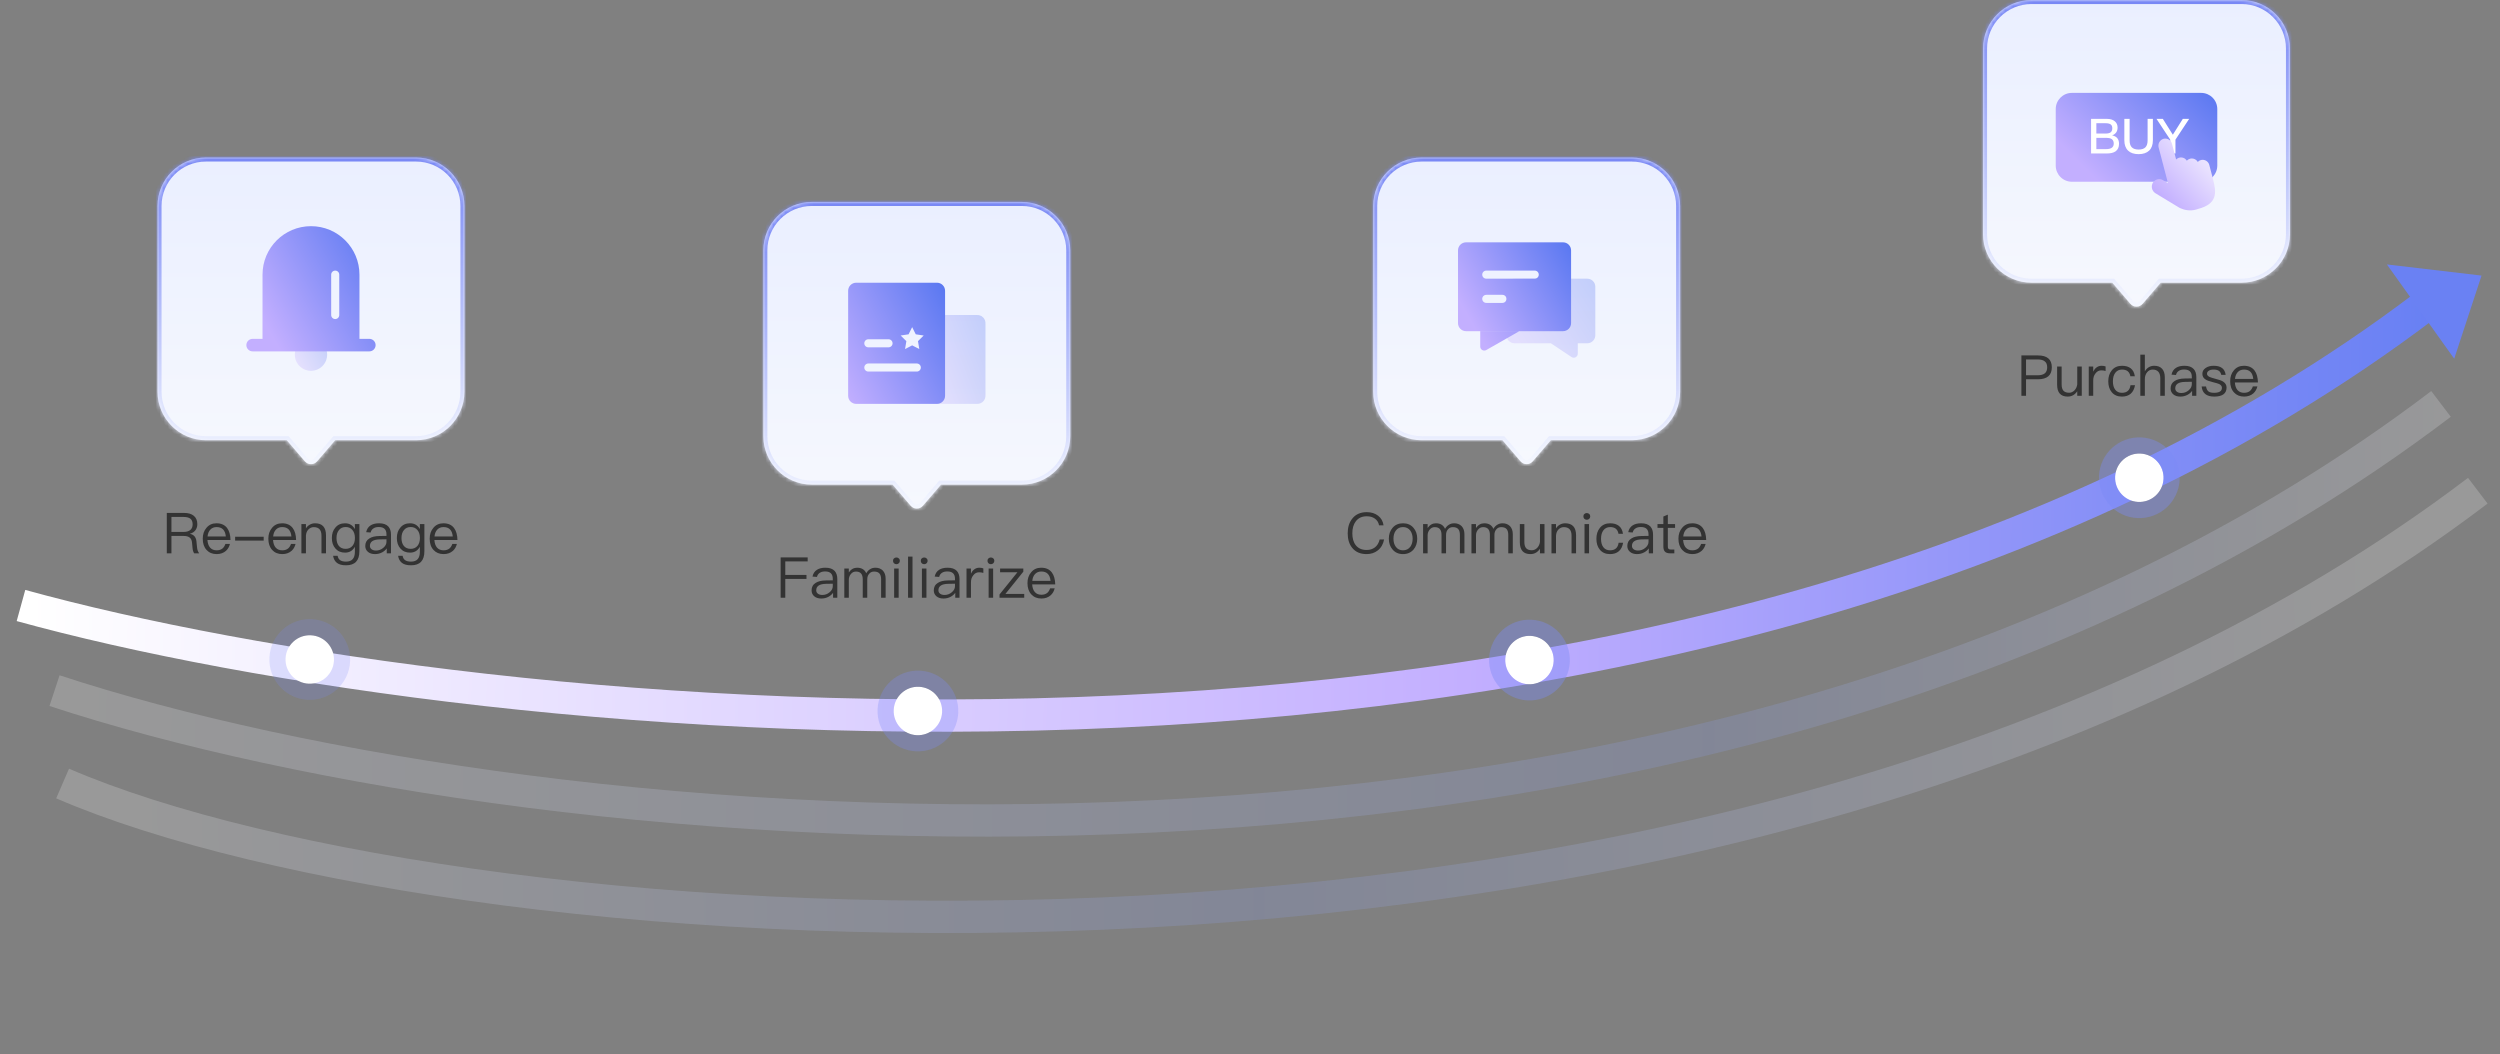 <svg width="619" height="261" viewBox="0 0 619 261" fill="none" xmlns="http://www.w3.org/2000/svg">
<rect x="0" y="0" width="619" height="261" fill="#808080" stroke="none"/>
<path d="M41.299 127.004H45.611C46.605 127.004 47.389 127.228 47.963 127.69C48.551 128.166 48.859 128.866 48.859 129.79C48.859 130.35 48.705 130.84 48.397 131.274C48.061 131.722 47.613 132.002 47.039 132.142V132.17C47.991 132.38 48.523 132.982 48.635 133.99L48.789 135.53C48.845 136.146 49.027 136.636 49.321 137H48.075C47.851 136.664 47.711 136.23 47.669 135.67L47.543 134.34C47.487 133.752 47.277 133.318 46.913 133.066C46.577 132.814 46.101 132.702 45.471 132.702H42.447V137H41.299V127.004ZM42.447 127.998V131.708H45.471C46.199 131.708 46.773 131.526 47.165 131.19C47.515 130.868 47.697 130.42 47.697 129.832C47.697 129.216 47.515 128.754 47.179 128.46C46.815 128.152 46.241 127.998 45.471 127.998H42.447ZM53.602 129.566C54.764 129.566 55.646 129.958 56.234 130.742C56.766 131.442 57.046 132.436 57.074 133.696H51.362C51.418 134.508 51.628 135.138 52.02 135.586C52.412 136.034 52.958 136.258 53.644 136.258C54.232 136.258 54.722 136.104 55.086 135.81C55.394 135.558 55.632 135.18 55.814 134.676H56.934C56.766 135.376 56.444 135.936 55.954 136.384C55.352 136.916 54.582 137.196 53.644 137.196C52.608 137.196 51.768 136.846 51.152 136.174C50.508 135.474 50.2 134.55 50.2 133.374C50.2 132.31 50.494 131.414 51.11 130.7C51.726 129.944 52.552 129.566 53.602 129.566ZM53.63 130.504C52.986 130.504 52.468 130.714 52.076 131.134C51.684 131.554 51.46 132.114 51.39 132.828H55.912C55.772 131.274 55.002 130.504 53.63 130.504ZM58.218 132.898H65.288V133.85H58.218V132.898ZM69.844 129.566C71.006 129.566 71.888 129.958 72.476 130.742C73.008 131.442 73.288 132.436 73.316 133.696H67.604C67.66 134.508 67.87 135.138 68.262 135.586C68.654 136.034 69.2 136.258 69.886 136.258C70.474 136.258 70.964 136.104 71.328 135.81C71.636 135.558 71.874 135.18 72.056 134.676H73.176C73.008 135.376 72.686 135.936 72.196 136.384C71.594 136.916 70.824 137.196 69.886 137.196C68.85 137.196 68.01 136.846 67.394 136.174C66.75 135.474 66.442 134.55 66.442 133.374C66.442 132.31 66.736 131.414 67.352 130.7C67.968 129.944 68.794 129.566 69.844 129.566ZM69.872 130.504C69.228 130.504 68.71 130.714 68.318 131.134C67.926 131.554 67.702 132.114 67.632 132.828H72.154C72.014 131.274 71.244 130.504 69.872 130.504ZM78.016 129.566C79.808 129.566 80.718 130.56 80.718 132.548V137H79.598V132.632C79.598 131.218 78.954 130.518 77.694 130.518C77.19 130.518 76.756 130.7 76.392 131.064C76 131.456 75.79 131.974 75.748 132.632V137H74.628V129.762H75.748V130.826C76 130.42 76.322 130.112 76.714 129.902C77.106 129.678 77.54 129.566 78.016 129.566ZM85.43 129.566C86.522 129.566 87.334 130.042 87.866 131.008V129.762H88.986V136.496C88.986 138.806 87.88 139.968 85.682 139.968C84.702 139.968 83.946 139.772 83.442 139.38C82.924 138.988 82.602 138.4 82.476 137.616H83.596C83.68 138.106 83.89 138.47 84.212 138.694C84.534 138.932 85.024 139.058 85.682 139.058C87.138 139.058 87.866 138.246 87.866 136.65V135.376C87.334 136.342 86.522 136.832 85.43 136.832C84.422 136.832 83.624 136.482 83.036 135.796C82.448 135.124 82.168 134.27 82.168 133.22C82.168 132.156 82.448 131.302 83.036 130.63C83.624 129.916 84.422 129.566 85.43 129.566ZM85.598 130.49C84.87 130.49 84.31 130.742 83.904 131.274C83.512 131.75 83.316 132.408 83.316 133.22C83.316 133.976 83.484 134.606 83.834 135.082C84.226 135.614 84.8 135.894 85.584 135.894C86.312 135.894 86.872 135.642 87.292 135.138C87.684 134.648 87.88 134.004 87.88 133.22C87.88 132.408 87.684 131.75 87.292 131.274C86.872 130.742 86.312 130.49 85.598 130.49ZM93.87 129.566C94.906 129.566 95.662 129.832 96.166 130.378C96.586 130.854 96.81 131.512 96.81 132.352V137H95.76V135.782C95.48 136.174 95.102 136.496 94.654 136.748C94.122 137.042 93.52 137.196 92.848 137.196C92.12 137.196 91.546 137.014 91.112 136.65C90.664 136.272 90.44 135.782 90.44 135.194C90.44 134.368 90.762 133.752 91.434 133.332C92.022 132.94 92.862 132.73 93.954 132.716L95.69 132.688V132.31C95.69 131.092 95.06 130.49 93.8 130.49C93.268 130.49 92.834 130.588 92.498 130.812C92.12 131.036 91.882 131.386 91.77 131.848L90.664 131.764C90.818 131.008 91.196 130.434 91.784 130.07C92.316 129.734 93.002 129.566 93.87 129.566ZM95.69 133.528L94.024 133.556C92.4 133.584 91.588 134.116 91.588 135.166C91.588 135.502 91.714 135.768 91.994 135.992C92.274 136.202 92.638 136.314 93.086 136.314C93.772 136.314 94.374 136.09 94.906 135.642C95.424 135.208 95.69 134.704 95.69 134.144V133.528ZM101.522 129.566C102.614 129.566 103.426 130.042 103.958 131.008V129.762H105.078V136.496C105.078 138.806 103.972 139.968 101.774 139.968C100.794 139.968 100.038 139.772 99.534 139.38C99.016 138.988 98.694 138.4 98.568 137.616H99.688C99.772 138.106 99.982 138.47 100.304 138.694C100.626 138.932 101.116 139.058 101.774 139.058C103.23 139.058 103.958 138.246 103.958 136.65V135.376C103.426 136.342 102.614 136.832 101.522 136.832C100.514 136.832 99.716 136.482 99.128 135.796C98.54 135.124 98.26 134.27 98.26 133.22C98.26 132.156 98.54 131.302 99.128 130.63C99.716 129.916 100.514 129.566 101.522 129.566ZM101.69 130.49C100.962 130.49 100.402 130.742 99.996 131.274C99.604 131.75 99.408 132.408 99.408 133.22C99.408 133.976 99.576 134.606 99.926 135.082C100.318 135.614 100.892 135.894 101.676 135.894C102.404 135.894 102.964 135.642 103.384 135.138C103.776 134.648 103.972 134.004 103.972 133.22C103.972 132.408 103.776 131.75 103.384 131.274C102.964 130.742 102.404 130.49 101.69 130.49ZM109.793 129.566C110.955 129.566 111.837 129.958 112.425 130.742C112.957 131.442 113.237 132.436 113.265 133.696H107.553C107.609 134.508 107.819 135.138 108.211 135.586C108.603 136.034 109.149 136.258 109.835 136.258C110.423 136.258 110.913 136.104 111.277 135.81C111.585 135.558 111.823 135.18 112.005 134.676H113.125C112.957 135.376 112.635 135.936 112.145 136.384C111.543 136.916 110.773 137.196 109.835 137.196C108.799 137.196 107.959 136.846 107.343 136.174C106.699 135.474 106.391 134.55 106.391 133.374C106.391 132.31 106.685 131.414 107.301 130.7C107.917 129.944 108.743 129.566 109.793 129.566ZM109.821 130.504C109.177 130.504 108.659 130.714 108.267 131.134C107.875 131.554 107.651 132.114 107.581 132.828H112.103C111.963 131.274 111.193 130.504 109.821 130.504Z" fill="#333333"/>
<mask id="path-2-inside-1_558_29" fill="white">
<path fill-rule="evenodd" clip-rule="evenodd" d="M51 39C44.373 39 39 44.373 39 51V97C39 103.627 44.373 109 51 109H71L75.481 114.228C76.28 115.16 77.72 115.16 78.519 114.228L83 109H103C109.627 109 115 103.627 115 97V51C115 44.373 109.627 39 103 39H51Z"/>
</mask>
<path fill-rule="evenodd" clip-rule="evenodd" d="M51 39C44.373 39 39 44.373 39 51V97C39 103.627 44.373 109 51 109H71L75.481 114.228C76.28 115.16 77.72 115.16 78.519 114.228L83 109H103C109.627 109 115 103.627 115 97V51C115 44.373 109.627 39 103 39H51Z" fill="url(#paint0_linear_558_29)"/>
<path d="M71 109L71.759 108.349L71.46 108H71V109ZM75.481 114.228L74.722 114.879H74.722L75.481 114.228ZM78.519 114.228L79.278 114.879H79.278L78.519 114.228ZM83 109V108H82.54L82.241 108.349L83 109ZM40 51C40 44.925 44.925 40 51 40V38C43.82 38 38 43.82 38 51H40ZM40 97V51H38V97H40ZM51 108C44.925 108 40 103.075 40 97H38C38 104.18 43.82 110 51 110V108ZM71 108H51V110H71V108ZM70.241 109.651L74.722 114.879L76.241 113.578L71.759 108.349L70.241 109.651ZM74.722 114.879C75.919 116.276 78.081 116.276 79.278 114.879L77.759 113.578C77.36 114.043 76.64 114.043 76.241 113.578L74.722 114.879ZM79.278 114.879L83.759 109.651L82.241 108.349L77.759 113.578L79.278 114.879ZM103 108H83V110H103V108ZM114 97C114 103.075 109.075 108 103 108V110C110.18 110 116 104.18 116 97H114ZM114 51V97H116V51H114ZM103 40C109.075 40 114 44.925 114 51H116C116 43.82 110.18 38 103 38V40ZM51 40H103V38H51V40Z" fill="url(#paint1_linear_558_29)" mask="url(#path-2-inside-1_558_29)"/>
<circle opacity="0.3" cx="77" cy="87.815" r="4" fill="url(#paint2_linear_558_29)"/>
<path fill-rule="evenodd" clip-rule="evenodd" d="M65 68C65 61.373 70.373 56 77 56C83.628 56 89 61.373 89 68V83.9H65V68ZM61 85.45C61 84.594 61.694 83.9 62.55 83.9H91.45C92.306 83.9 93 84.594 93 85.45C93 86.306 92.306 87 91.45 87H62.55C61.694 87 61 86.306 61 85.45ZM83 67C82.448 67 82 67.448 82 68V78C82 78.552 82.448 79 83 79C83.552 79 84 78.552 84 78V68C84 67.448 83.552 67 83 67Z" fill="url(#paint3_linear_558_29)"/>
<path d="M500.498 88.004H504.586C506.882 88.004 508.03 88.984 508.03 90.944C508.03 92.918 506.868 93.912 504.572 93.912H501.646V98H500.498V88.004ZM501.646 88.998V92.918H504.516C505.328 92.918 505.916 92.75 506.308 92.428C506.686 92.106 506.882 91.616 506.882 90.944C506.882 90.272 506.686 89.782 506.294 89.488C505.902 89.152 505.314 88.998 504.516 88.998H501.646ZM509.341 90.762H510.461V95.186C510.461 95.872 510.601 96.39 510.895 96.726C511.189 97.062 511.665 97.244 512.323 97.244C512.799 97.244 513.233 97.048 513.611 96.684C514.003 96.292 514.241 95.788 514.325 95.172V90.762H515.445V98H514.325V96.88C513.737 97.748 512.953 98.196 511.973 98.196C510.209 98.196 509.341 97.202 509.341 95.242V90.762ZM520.353 90.566C520.745 90.566 521.081 90.622 521.347 90.734V91.854C520.983 91.742 520.619 91.7 520.269 91.7C519.709 91.7 519.233 91.938 518.855 92.442C518.463 92.918 518.281 93.492 518.281 94.164V98H517.175V90.762H518.281V92.022C518.477 91.602 518.729 91.266 519.037 91.028C519.415 90.72 519.849 90.566 520.353 90.566ZM525.41 90.566C526.306 90.566 527.02 90.776 527.566 91.196C528.126 91.63 528.462 92.288 528.588 93.17H527.482C527.384 92.61 527.16 92.19 526.81 91.91C526.446 91.63 525.984 91.504 525.41 91.504C524.71 91.504 524.15 91.77 523.744 92.302C523.352 92.82 523.156 93.52 523.156 94.402C523.156 95.284 523.338 95.984 523.73 96.488C524.108 96.992 524.668 97.258 525.396 97.258C526.628 97.258 527.342 96.628 527.51 95.382H528.63C528.462 96.306 528.112 97.02 527.552 97.496C527.006 97.958 526.292 98.196 525.396 98.196C524.304 98.196 523.464 97.832 522.862 97.104C522.288 96.418 522.008 95.522 522.008 94.416C522.008 93.31 522.288 92.414 522.862 91.714C523.478 90.944 524.332 90.566 525.41 90.566ZM529.944 87.808H531.064V91.952C531.316 91.49 531.652 91.14 532.072 90.902C532.464 90.678 532.898 90.566 533.388 90.566C534.228 90.566 534.886 90.804 535.334 91.308C535.782 91.798 536.006 92.512 536.006 93.436V98H534.886V93.604C534.886 92.932 534.718 92.414 534.41 92.05C534.074 91.686 533.612 91.504 533.01 91.504C532.45 91.504 531.988 91.728 531.624 92.176C531.246 92.624 531.064 93.198 531.064 93.87V98H529.944V87.808ZM540.873 90.566C541.909 90.566 542.665 90.832 543.169 91.378C543.589 91.854 543.813 92.512 543.813 93.352V98H542.763V96.782C542.483 97.174 542.105 97.496 541.657 97.748C541.125 98.042 540.523 98.196 539.851 98.196C539.123 98.196 538.549 98.014 538.115 97.65C537.667 97.272 537.443 96.782 537.443 96.194C537.443 95.368 537.765 94.752 538.437 94.332C539.025 93.94 539.865 93.73 540.957 93.716L542.693 93.688V93.31C542.693 92.092 542.063 91.49 540.803 91.49C540.271 91.49 539.837 91.588 539.501 91.812C539.123 92.036 538.885 92.386 538.773 92.848L537.667 92.764C537.821 92.008 538.199 91.434 538.787 91.07C539.319 90.734 540.005 90.566 540.873 90.566ZM542.693 94.528L541.027 94.556C539.403 94.584 538.591 95.116 538.591 96.166C538.591 96.502 538.717 96.768 538.997 96.992C539.277 97.202 539.641 97.314 540.089 97.314C540.775 97.314 541.377 97.09 541.909 96.642C542.427 96.208 542.693 95.704 542.693 95.144V94.528ZM548.106 90.566C549.898 90.566 550.878 91.308 551.074 92.82H549.982C549.884 92.372 549.702 92.036 549.422 91.84C549.114 91.616 548.666 91.504 548.092 91.504C547.588 91.504 547.196 91.588 546.916 91.784C546.608 91.966 546.454 92.218 546.454 92.54C546.454 92.848 546.65 93.114 547.07 93.324C547.336 93.45 547.84 93.604 548.568 93.8C549.436 94.01 550.052 94.234 550.43 94.472C551.004 94.836 551.298 95.326 551.298 95.956C551.298 97.44 550.276 98.196 548.232 98.196C546.328 98.196 545.292 97.356 545.124 95.69H546.216C546.3 96.264 546.51 96.67 546.818 96.922C547.126 97.146 547.588 97.258 548.204 97.258C549.492 97.258 550.15 96.838 550.15 96.026C550.15 95.62 549.912 95.312 549.464 95.088C549.226 94.976 548.708 94.822 547.924 94.626C547.07 94.416 546.468 94.206 546.132 93.982C545.572 93.646 545.306 93.184 545.306 92.568C545.306 91.952 545.572 91.476 546.118 91.112C546.622 90.748 547.294 90.566 548.106 90.566ZM555.594 90.566C556.756 90.566 557.638 90.958 558.226 91.742C558.758 92.442 559.038 93.436 559.066 94.696H553.354C553.41 95.508 553.62 96.138 554.012 96.586C554.404 97.034 554.95 97.258 555.636 97.258C556.224 97.258 556.714 97.104 557.078 96.81C557.386 96.558 557.624 96.18 557.806 95.676H558.926C558.758 96.376 558.436 96.936 557.946 97.384C557.344 97.916 556.574 98.196 555.636 98.196C554.6 98.196 553.76 97.846 553.144 97.174C552.5 96.474 552.192 95.55 552.192 94.374C552.192 93.31 552.486 92.414 553.102 91.7C553.718 90.944 554.544 90.566 555.594 90.566ZM555.622 91.504C554.978 91.504 554.46 91.714 554.068 92.134C553.676 92.554 553.452 93.114 553.382 93.828H557.904C557.764 92.274 556.994 91.504 555.622 91.504Z" fill="#333333"/>
<mask id="path-7-inside-2_558_29" fill="white">
<path fill-rule="evenodd" clip-rule="evenodd" d="M503 0C496.373 0 491 5.373 491 12V58C491 64.627 496.373 70 503 70H523L527.481 75.228C528.28 76.16 529.72 76.16 530.519 75.228L535 70H555C561.627 70 567 64.627 567 58V12C567 5.373 561.627 0 555 0H503Z"/>
</mask>
<path fill-rule="evenodd" clip-rule="evenodd" d="M503 0C496.373 0 491 5.373 491 12V58C491 64.627 496.373 70 503 70H523L527.481 75.228C528.28 76.16 529.72 76.16 530.519 75.228L535 70H555C561.627 70 567 64.627 567 58V12C567 5.373 561.627 0 555 0H503Z" fill="url(#paint4_linear_558_29)"/>
<path d="M523 70L523.759 69.349L523.46 69H523V70ZM527.481 75.228L526.722 75.879H526.722L527.481 75.228ZM530.519 75.228L531.278 75.879H531.278L530.519 75.228ZM535 70V69H534.54L534.241 69.349L535 70ZM492 12C492 5.925 496.925 1 503 1V-1C495.82 -1 490 4.82 490 12H492ZM492 58V12H490V58H492ZM503 69C496.925 69 492 64.075 492 58H490C490 65.18 495.82 71 503 71V69ZM523 69H503V71H523V69ZM522.241 70.651L526.722 75.879L528.241 74.578L523.759 69.349L522.241 70.651ZM526.722 75.879C527.92 77.276 530.08 77.276 531.278 75.879L529.759 74.578C529.36 75.043 528.64 75.043 528.241 74.578L526.722 75.879ZM531.278 75.879L535.759 70.651L534.241 69.349L529.759 74.578L531.278 75.879ZM555 69H535V71H555V69ZM566 58C566 64.075 561.075 69 555 69V71C562.18 71 568 65.18 568 58H566ZM566 12V58H568V12H566ZM555 1C561.075 1 566 5.925 566 12H568C568 4.82 562.18 -1 555 -1V1ZM503 1H555V-1H503V1Z" fill="url(#paint5_linear_558_29)" mask="url(#path-7-inside-2_558_29)"/>
<path d="M509 27C509 24.791 510.791 23 513 23H545C547.209 23 549 24.791 549 27V41C549 43.209 547.209 45 545 45H513C510.791 45 509 43.209 509 41V27Z" fill="url(#paint6_linear_558_29)"/>
<path d="M517.748 29.432H521.66C522.5 29.432 523.148 29.624 523.628 30.032C524.084 30.416 524.312 30.932 524.312 31.592C524.312 32.072 524.192 32.48 523.952 32.816C523.712 33.128 523.388 33.368 522.956 33.524C523.52 33.632 523.952 33.86 524.24 34.208C524.528 34.556 524.672 35.024 524.672 35.6C524.672 36.464 524.372 37.088 523.784 37.496C523.28 37.832 522.572 38 521.66 38H517.748V29.432ZM519.056 30.512V33.068H521.312C521.912 33.068 522.344 32.96 522.608 32.756C522.872 32.54 523.004 32.204 523.004 31.748C523.004 31.316 522.872 31.004 522.608 30.812C522.344 30.608 521.912 30.512 521.336 30.512H519.056ZM519.056 34.136V36.92H521.48C522.032 36.92 522.464 36.824 522.776 36.656C523.16 36.428 523.364 36.068 523.364 35.576C523.364 35.072 523.208 34.7 522.908 34.472C522.608 34.244 522.14 34.136 521.516 34.136H519.056ZM525.986 29.432H527.294V34.76C527.294 35.528 527.462 36.092 527.822 36.464C528.182 36.836 528.746 37.028 529.526 37.028C530.294 37.028 530.858 36.836 531.218 36.464C531.566 36.092 531.746 35.528 531.746 34.76V29.432H533.054V34.736C533.054 35.852 532.742 36.704 532.13 37.292C531.518 37.868 530.654 38.168 529.526 38.168C528.386 38.168 527.522 37.88 526.922 37.304C526.298 36.704 525.986 35.852 525.986 34.736V29.432ZM533.949 29.432H535.521L537.993 33.356L540.465 29.432H542.037L538.641 34.58V38H537.345V34.58L533.949 29.432Z" fill="white"/>
<path d="M544.957 39.619C544.649 39.694 544.373 39.863 544.166 40.102C543.984 39.78 543.702 39.527 543.364 39.38C543.025 39.233 542.647 39.2 542.288 39.287C541.968 39.371 541.678 39.543 541.449 39.783C541.315 39.563 541.133 39.377 540.916 39.24C540.699 39.102 540.454 39.016 540.198 38.988C539.943 38.96 539.685 38.992 539.443 39.08C539.202 39.168 538.984 39.31 538.806 39.496L537.802 35.667C537.752 35.443 537.658 35.232 537.526 35.045C537.394 34.857 537.226 34.698 537.032 34.577C536.838 34.455 536.621 34.373 536.395 34.335C536.169 34.298 535.938 34.306 535.715 34.358C535.263 34.485 534.879 34.785 534.647 35.194C534.416 35.602 534.356 36.086 534.48 36.539L536.791 45.344L535.473 44.567C535.071 44.345 534.598 44.286 534.153 44.403C533.708 44.52 533.326 44.803 533.084 45.194C532.817 45.615 532.724 46.124 532.825 46.612C532.926 47.1 533.213 47.53 533.625 47.81L539.652 51.457C539.772 51.528 539.901 51.583 540.036 51.619C541.382 52.209 542.907 52.245 544.28 51.72C549.072 50.462 548.815 47.681 547.954 44.403L547.043 40.93C546.996 40.705 546.905 40.491 546.773 40.302C546.642 40.113 546.474 39.953 546.279 39.83C546.084 39.708 545.867 39.627 545.639 39.591C545.412 39.555 545.18 39.565 544.957 39.621L544.957 39.619Z" fill="url(#paint7_linear_558_29)"/>
<path d="M193.288 138.004H199.98V138.998H194.436V142.358H199.686V143.352H194.436V148H193.288V138.004ZM204.378 140.566C205.414 140.566 206.17 140.832 206.674 141.378C207.094 141.854 207.318 142.512 207.318 143.352V148H206.268V146.782C205.988 147.174 205.61 147.496 205.162 147.748C204.63 148.042 204.028 148.196 203.356 148.196C202.628 148.196 202.054 148.014 201.62 147.65C201.172 147.272 200.948 146.782 200.948 146.194C200.948 145.368 201.27 144.752 201.942 144.332C202.53 143.94 203.37 143.73 204.462 143.716L206.198 143.688V143.31C206.198 142.092 205.568 141.49 204.308 141.49C203.776 141.49 203.342 141.588 203.006 141.812C202.628 142.036 202.39 142.386 202.278 142.848L201.172 142.764C201.326 142.008 201.704 141.434 202.292 141.07C202.824 140.734 203.51 140.566 204.378 140.566ZM206.198 144.528L204.532 144.556C202.908 144.584 202.096 145.116 202.096 146.166C202.096 146.502 202.222 146.768 202.502 146.992C202.782 147.202 203.146 147.314 203.594 147.314C204.28 147.314 204.882 147.09 205.414 146.642C205.932 146.208 206.198 145.704 206.198 145.144V144.528ZM212.213 140.566C213.319 140.566 214.075 141.014 214.481 141.938C214.761 141.462 215.097 141.112 215.489 140.902C215.839 140.678 216.259 140.566 216.763 140.566C217.519 140.566 218.121 140.804 218.597 141.28C219.045 141.77 219.283 142.428 219.283 143.254V148H218.163V143.436C218.163 142.792 218.023 142.316 217.757 142.008C217.477 141.672 217.029 141.518 216.413 141.518C215.937 141.518 215.531 141.686 215.223 142.05C214.887 142.414 214.733 142.876 214.733 143.464V148H213.613V143.436C213.613 142.148 213.053 141.518 211.947 141.518C211.429 141.518 211.009 141.714 210.673 142.134C210.337 142.526 210.169 143.016 210.169 143.59V148H209.049V140.762H210.169V141.728C210.715 140.944 211.401 140.566 212.213 140.566ZM221.949 138.032C222.187 138.032 222.383 138.102 222.551 138.27C222.719 138.41 222.803 138.606 222.803 138.858C222.803 139.096 222.719 139.292 222.551 139.46C222.383 139.614 222.187 139.698 221.949 139.698C221.711 139.698 221.515 139.614 221.347 139.46C221.179 139.292 221.109 139.096 221.109 138.858C221.109 138.606 221.179 138.41 221.347 138.27C221.515 138.102 221.711 138.032 221.949 138.032ZM221.389 140.762H222.509V148H221.389V140.762ZM224.831 137.808H225.937V148H224.831V137.808ZM228.826 138.032C229.064 138.032 229.26 138.102 229.428 138.27C229.596 138.41 229.68 138.606 229.68 138.858C229.68 139.096 229.596 139.292 229.428 139.46C229.26 139.614 229.064 139.698 228.826 139.698C228.588 139.698 228.392 139.614 228.224 139.46C228.056 139.292 227.986 139.096 227.986 138.858C227.986 138.606 228.056 138.41 228.224 138.27C228.392 138.102 228.588 138.032 228.826 138.032ZM228.266 140.762H229.386V148H228.266V140.762ZM234.634 140.566C235.67 140.566 236.426 140.832 236.93 141.378C237.35 141.854 237.574 142.512 237.574 143.352V148H236.524V146.782C236.244 147.174 235.866 147.496 235.418 147.748C234.886 148.042 234.284 148.196 233.612 148.196C232.884 148.196 232.31 148.014 231.876 147.65C231.428 147.272 231.204 146.782 231.204 146.194C231.204 145.368 231.526 144.752 232.198 144.332C232.786 143.94 233.626 143.73 234.718 143.716L236.454 143.688V143.31C236.454 142.092 235.824 141.49 234.564 141.49C234.032 141.49 233.598 141.588 233.262 141.812C232.884 142.036 232.646 142.386 232.534 142.848L231.428 142.764C231.582 142.008 231.96 141.434 232.548 141.07C233.08 140.734 233.766 140.566 234.634 140.566ZM236.454 144.528L234.788 144.556C233.164 144.584 232.352 145.116 232.352 146.166C232.352 146.502 232.478 146.768 232.758 146.992C233.038 147.202 233.402 147.314 233.85 147.314C234.536 147.314 235.138 147.09 235.67 146.642C236.188 146.208 236.454 145.704 236.454 145.144V144.528ZM242.483 140.566C242.875 140.566 243.211 140.622 243.477 140.734V141.854C243.113 141.742 242.749 141.7 242.399 141.7C241.839 141.7 241.363 141.938 240.985 142.442C240.593 142.918 240.411 143.492 240.411 144.164V148H239.305V140.762H240.411V142.022C240.607 141.602 240.859 141.266 241.167 141.028C241.545 140.72 241.979 140.566 242.483 140.566ZM245.342 138.032C245.58 138.032 245.776 138.102 245.944 138.27C246.112 138.41 246.196 138.606 246.196 138.858C246.196 139.096 246.112 139.292 245.944 139.46C245.776 139.614 245.58 139.698 245.342 139.698C245.104 139.698 244.908 139.614 244.74 139.46C244.572 139.292 244.502 139.096 244.502 138.858C244.502 138.606 244.572 138.41 244.74 138.27C244.908 138.102 245.104 138.032 245.342 138.032ZM244.782 140.762H245.902V148H244.782V140.762ZM247.622 140.762H253.376V141.546L248.938 147.062H253.6V148H247.482V147.188L251.906 141.7H247.622V140.762ZM257.804 140.566C258.966 140.566 259.848 140.958 260.436 141.742C260.968 142.442 261.248 143.436 261.276 144.696H255.564C255.62 145.508 255.83 146.138 256.222 146.586C256.614 147.034 257.16 147.258 257.846 147.258C258.434 147.258 258.924 147.104 259.288 146.81C259.596 146.558 259.834 146.18 260.016 145.676H261.136C260.968 146.376 260.646 146.936 260.156 147.384C259.554 147.916 258.784 148.196 257.846 148.196C256.81 148.196 255.97 147.846 255.354 147.174C254.71 146.474 254.402 145.55 254.402 144.374C254.402 143.31 254.696 142.414 255.312 141.7C255.928 140.944 256.754 140.566 257.804 140.566ZM257.832 141.504C257.188 141.504 256.67 141.714 256.278 142.134C255.886 142.554 255.662 143.114 255.592 143.828H260.114C259.974 142.274 259.204 141.504 257.832 141.504Z" fill="#333333"/>
<mask id="path-13-inside-3_558_29" fill="white">
<path fill-rule="evenodd" clip-rule="evenodd" d="M201 50C194.373 50 189 55.373 189 62V108C189 114.627 194.373 120 201 120H221L225.481 125.228C226.28 126.16 227.72 126.16 228.519 125.228L233 120H253C259.627 120 265 114.627 265 108V62C265 55.373 259.627 50 253 50H201Z"/>
</mask>
<path fill-rule="evenodd" clip-rule="evenodd" d="M201 50C194.373 50 189 55.373 189 62V108C189 114.627 194.373 120 201 120H221L225.481 125.228C226.28 126.16 227.72 126.16 228.519 125.228L233 120H253C259.627 120 265 114.627 265 108V62C265 55.373 259.627 50 253 50H201Z" fill="url(#paint8_linear_558_29)"/>
<path d="M221 120L221.759 119.349L221.46 119H221V120ZM225.481 125.228L224.722 125.879H224.722L225.481 125.228ZM228.519 125.228L229.278 125.879H229.278L228.519 125.228ZM233 120V119H232.54L232.241 119.349L233 120ZM190 62C190 55.925 194.925 51 201 51V49C193.82 49 188 54.82 188 62H190ZM190 108V62H188V108H190ZM201 119C194.925 119 190 114.075 190 108H188C188 115.18 193.82 121 201 121V119ZM221 119H201V121H221V119ZM220.241 120.651L224.722 125.879L226.241 124.578L221.759 119.349L220.241 120.651ZM224.722 125.879C225.92 127.276 228.08 127.276 229.278 125.879L227.759 124.578C227.36 125.043 226.64 125.043 226.241 124.578L224.722 125.879ZM229.278 125.879L233.759 120.651L232.241 119.349L227.759 124.578L229.278 125.879ZM253 119H233V121H253V119ZM264 108C264 114.075 259.075 119 253 119V121C260.18 121 266 115.18 266 108H264ZM264 62V108H266V62H264ZM253 51C259.075 51 264 55.925 264 62H266C266 54.82 260.18 49 253 49V51ZM201 51H253V49H201V51Z" fill="url(#paint9_linear_558_29)" mask="url(#path-13-inside-3_558_29)"/>
<path opacity="0.3" d="M229 80C229 78.895 229.895 78 231 78H242C243.105 78 244 78.895 244 80V98C244 99.105 243.105 100 242 100H231C229.895 100 229 99.105 229 98V80Z" fill="url(#paint10_linear_558_29)"/>
<path fill-rule="evenodd" clip-rule="evenodd" d="M234 72C234 70.895 233.105 70 232 70H212C210.895 70 210 70.895 210 72V98C210 99.105 210.895 100 212 100H232C233.105 100 234 99.105 234 98V72ZM215 84C214.448 84 214 84.448 214 85C214 85.552 214.448 86 215 86H220C220.552 86 221 85.552 221 85C221 84.448 220.552 84 220 84H215ZM215 90C214.448 90 214 90.448 214 91C214 91.552 214.448 92 215 92H227C227.552 92 228 91.552 228 91C228 90.448 227.552 90 227 90H215ZM226.742 82.777L225.853 81L224.964 82.777L223 83.073L224.415 84.467L224.09 86.427L225.853 85.512L227.617 86.427L227.291 84.467L228.706 83.073L226.742 82.777Z" fill="url(#paint11_linear_558_29)"/>
<path d="M5.193 149.923C117.921 180.997 418.889 213.647 600.704 75.482" stroke="url(#paint12_linear_558_29)" stroke-width="8"/>
<path opacity="0.2" d="M13.5 171C133.5 210.5 422.579 238.176 604.394 100.011" stroke="url(#paint13_linear_558_29)" stroke-width="8"/>
<path opacity="0.2" d="M15.5 194C115.001 237 431.685 259.665 613.501 121.5" stroke="url(#paint14_linear_558_29)" stroke-width="8"/>
<path d="M614.431 68.233L590.998 65.478L607.665 88.818L614.431 68.233Z" fill="#6A81F3"/>
<circle cx="227.274" cy="176.041" r="6" transform="rotate(2.836 227.274 176.041)" fill="white"/>
<circle cx="227.274" cy="176.041" r="8" transform="rotate(2.836 227.274 176.041)" stroke="#7B8AF6" stroke-opacity="0.3" stroke-width="4"/>
<circle cx="76.696" cy="163.29" r="6" transform="rotate(2.836 76.696 163.29)" fill="white"/>
<circle cx="76.696" cy="163.29" r="8" transform="rotate(2.836 76.696 163.29)" stroke="#7B8AF6" stroke-opacity="0.2" stroke-width="4"/>
<circle cx="529.696" cy="118.29" r="6" transform="rotate(2.836 529.696 118.29)" fill="white"/>
<circle cx="529.696" cy="118.29" r="8" transform="rotate(2.836 529.696 118.29)" stroke="#7B8AF6" stroke-opacity="0.4" stroke-width="4"/>
<circle cx="378.695" cy="163.431" r="6" transform="rotate(2.836 378.695 163.431)" fill="white"/>
<circle cx="378.695" cy="163.431" r="8" transform="rotate(2.836 378.695 163.431)" stroke="#7B8AF6" stroke-opacity="0.4" stroke-width="4"/>
<path d="M338.421 126.808C339.527 126.808 340.465 127.102 341.221 127.69C341.977 128.278 342.425 129.076 342.565 130.07L341.459 130.07C341.319 129.342 340.955 128.782 340.395 128.39C339.849 128.012 339.191 127.83 338.407 127.83C337.245 127.83 336.349 128.236 335.719 129.048C335.131 129.804 334.837 130.798 334.837 132.044C334.837 133.29 335.117 134.284 335.705 135.012C336.321 135.782 337.203 136.174 338.379 136.174C339.177 136.174 339.849 135.964 340.409 135.544C340.997 135.096 341.403 134.438 341.599 133.57L342.705 133.57C342.481 134.732 341.963 135.642 341.137 136.286C340.367 136.888 339.443 137.196 338.379 137.196C336.825 137.196 335.635 136.678 334.809 135.656C334.053 134.732 333.689 133.528 333.689 132.044C333.689 130.56 334.067 129.342 334.837 128.39C335.677 127.326 336.881 126.808 338.421 126.808ZM347.389 129.566C348.467 129.566 349.335 129.93 349.979 130.686C350.595 131.4 350.903 132.296 350.903 133.388C350.903 134.466 350.595 135.362 349.993 136.062C349.335 136.818 348.467 137.196 347.389 137.196C346.297 137.196 345.443 136.818 344.799 136.062C344.183 135.362 343.875 134.466 343.875 133.388C343.875 132.296 344.183 131.4 344.799 130.686C345.443 129.93 346.297 129.566 347.389 129.566ZM347.389 130.504C346.619 130.504 346.017 130.798 345.597 131.386C345.205 131.918 345.023 132.576 345.023 133.388C345.023 134.186 345.205 134.844 345.597 135.376C346.017 135.964 346.619 136.258 347.389 136.258C348.145 136.258 348.747 135.964 349.195 135.376C349.573 134.844 349.769 134.172 349.769 133.388C349.769 132.576 349.573 131.918 349.195 131.386C348.747 130.798 348.145 130.504 347.389 130.504ZM355.522 129.566C356.628 129.566 357.384 130.014 357.79 130.938C358.07 130.462 358.406 130.112 358.798 129.902C359.148 129.678 359.568 129.566 360.072 129.566C360.828 129.566 361.43 129.804 361.906 130.28C362.354 130.77 362.592 131.428 362.592 132.254L362.592 137L361.472 137L361.472 132.436C361.472 131.792 361.332 131.316 361.066 131.008C360.786 130.672 360.338 130.518 359.722 130.518C359.246 130.518 358.84 130.686 358.532 131.05C358.196 131.414 358.042 131.876 358.042 132.464L358.042 137L356.922 137L356.922 132.436C356.922 131.148 356.362 130.518 355.256 130.518C354.738 130.518 354.318 130.714 353.982 131.134C353.646 131.526 353.478 132.016 353.478 132.59L353.478 137L352.358 137L352.358 129.762L353.478 129.762L353.478 130.728C354.024 129.944 354.71 129.566 355.522 129.566ZM367.498 129.566C368.604 129.566 369.36 130.014 369.766 130.938C370.046 130.462 370.382 130.112 370.774 129.902C371.124 129.678 371.544 129.566 372.048 129.566C372.804 129.566 373.406 129.804 373.882 130.28C374.33 130.77 374.568 131.428 374.568 132.254L374.568 137L373.448 137L373.448 132.436C373.448 131.792 373.308 131.316 373.042 131.008C372.762 130.672 372.314 130.518 371.698 130.518C371.222 130.518 370.816 130.686 370.508 131.05C370.172 131.414 370.018 131.876 370.018 132.464L370.018 137L368.898 137L368.898 132.436C368.898 131.148 368.338 130.518 367.232 130.518C366.714 130.518 366.294 130.714 365.958 131.134C365.622 131.526 365.454 132.016 365.454 132.59L365.454 137L364.334 137L364.334 129.762L365.454 129.762L365.454 130.728C366 129.944 366.686 129.566 367.498 129.566ZM376.311 129.762L377.431 129.762L377.431 134.186C377.431 134.872 377.571 135.39 377.865 135.726C378.159 136.062 378.635 136.244 379.293 136.244C379.769 136.244 380.203 136.048 380.581 135.684C380.973 135.292 381.211 134.788 381.295 134.172L381.295 129.762L382.415 129.762L382.415 137L381.295 137L381.295 135.88C380.707 136.748 379.923 137.196 378.943 137.196C377.179 137.196 376.311 136.202 376.311 134.242L376.311 129.762ZM387.533 129.566C389.325 129.566 390.235 130.56 390.235 132.548L390.235 137L389.115 137L389.115 132.632C389.115 131.218 388.471 130.518 387.211 130.518C386.707 130.518 386.273 130.7 385.909 131.064C385.517 131.456 385.307 131.974 385.265 132.632L385.265 137L384.145 137L384.145 129.762L385.265 129.762L385.265 130.826C385.517 130.42 385.839 130.112 386.231 129.902C386.623 129.678 387.057 129.566 387.533 129.566ZM392.889 127.032C393.127 127.032 393.323 127.102 393.491 127.27C393.659 127.41 393.743 127.606 393.743 127.858C393.743 128.096 393.659 128.292 393.491 128.46C393.323 128.614 393.127 128.698 392.889 128.698C392.651 128.698 392.455 128.614 392.287 128.46C392.119 128.292 392.049 128.096 392.049 127.858C392.049 127.606 392.119 127.41 392.287 127.27C392.455 127.102 392.651 127.032 392.889 127.032ZM392.329 129.762L393.449 129.762L393.449 137L392.329 137L392.329 129.762ZM398.669 129.566C399.565 129.566 400.279 129.776 400.825 130.196C401.385 130.63 401.721 131.288 401.847 132.17L400.741 132.17C400.643 131.61 400.419 131.19 400.069 130.91C399.705 130.63 399.243 130.504 398.669 130.504C397.969 130.504 397.409 130.77 397.003 131.302C396.611 131.82 396.415 132.52 396.415 133.402C396.415 134.284 396.597 134.984 396.989 135.488C397.367 135.992 397.927 136.258 398.655 136.258C399.887 136.258 400.601 135.628 400.769 134.382L401.889 134.382C401.721 135.306 401.371 136.02 400.811 136.496C400.265 136.958 399.551 137.196 398.655 137.196C397.563 137.196 396.723 136.832 396.121 136.104C395.547 135.418 395.267 134.522 395.267 133.416C395.267 132.31 395.547 131.414 396.121 130.714C396.737 129.944 397.591 129.566 398.669 129.566ZM406.353 129.566C407.389 129.566 408.145 129.832 408.649 130.378C409.069 130.854 409.293 131.512 409.293 132.352L409.293 137L408.243 137L408.243 135.782C407.963 136.174 407.585 136.496 407.137 136.748C406.605 137.042 406.003 137.196 405.331 137.196C404.603 137.196 404.029 137.014 403.595 136.65C403.147 136.272 402.923 135.782 402.923 135.194C402.923 134.368 403.245 133.752 403.917 133.332C404.505 132.94 405.345 132.73 406.437 132.716L408.173 132.688L408.173 132.31C408.173 131.092 407.543 130.49 406.283 130.49C405.751 130.49 405.317 130.588 404.981 130.812C404.603 131.036 404.365 131.386 404.253 131.848L403.147 131.764C403.301 131.008 403.679 130.434 404.267 130.07C404.799 129.734 405.485 129.566 406.353 129.566ZM408.173 133.528L406.507 133.556C404.883 133.584 404.071 134.116 404.071 135.166C404.071 135.502 404.197 135.768 404.477 135.992C404.757 136.202 405.121 136.314 405.569 136.314C406.255 136.314 406.857 136.09 407.389 135.642C407.907 135.208 408.173 134.704 408.173 134.144L408.173 133.528ZM412.956 127.424L412.956 129.762L414.748 129.762L414.748 130.7L412.956 130.7L412.956 135.306C412.956 135.572 412.998 135.768 413.11 135.88C413.208 135.992 413.39 136.062 413.642 136.062L414.566 136.062L414.566 137L413.474 137C412.886 137 412.452 136.846 412.2 136.538C411.962 136.258 411.85 135.852 411.85 135.306L411.85 130.7L410.394 130.7L410.394 129.762L411.85 129.762L411.85 127.886L412.956 127.424ZM418.982 129.566C420.144 129.566 421.026 129.958 421.614 130.742C422.146 131.442 422.426 132.436 422.454 133.696L416.742 133.696C416.798 134.508 417.008 135.138 417.4 135.586C417.792 136.034 418.338 136.258 419.024 136.258C419.612 136.258 420.102 136.104 420.466 135.81C420.774 135.558 421.012 135.18 421.194 134.676L422.314 134.676C422.146 135.376 421.824 135.936 421.334 136.384C420.732 136.916 419.962 137.196 419.024 137.196C417.988 137.196 417.148 136.846 416.532 136.174C415.888 135.474 415.58 134.55 415.58 133.374C415.58 132.31 415.874 131.414 416.49 130.7C417.106 129.944 417.932 129.566 418.982 129.566ZM419.01 130.504C418.366 130.504 417.848 130.714 417.456 131.134C417.064 131.554 416.84 132.114 416.77 132.828L421.292 132.828C421.152 131.274 420.382 130.504 419.01 130.504Z" fill="#333333"/>
<mask id="path-30-inside-4_558_29" fill="white">
<path fill-rule="evenodd" clip-rule="evenodd" d="M352 39C345.372 39 340 44.373 340 51L340 97C340 103.627 345.372 109 352 109L372 109L376.481 114.228C377.279 115.16 378.72 115.16 379.518 114.228L384 109L404 109C410.627 109 416 103.627 416 97L416 51C416 44.373 410.627 39 404 39L352 39Z"/>
</mask>
<path fill-rule="evenodd" clip-rule="evenodd" d="M352 39C345.372 39 340 44.373 340 51L340 97C340 103.627 345.372 109 352 109L372 109L376.481 114.228C377.279 115.16 378.72 115.16 379.518 114.228L384 109L404 109C410.627 109 416 103.627 416 97L416 51C416 44.373 410.627 39 404 39L352 39Z" fill="url(#paint15_linear_558_29)"/>
<path d="M340 51L339 51L340 51ZM352 39L352 40L352 39ZM340 97L341 97L340 97ZM352 109L352 110L352 109ZM372 109L372.759 108.349L372.459 108L372 108L372 109ZM376.481 114.228L375.722 114.879H375.722L376.481 114.228ZM379.518 114.228L380.277 114.879H380.277L379.518 114.228ZM384 109L384 108L383.54 108L383.24 108.349L384 109ZM416 97L417 97L416 97ZM416 51L415 51L416 51ZM404 39L404 38L404 39ZM341 51C341 44.925 345.924 40 352 40L352 38C344.82 38 339 43.82 339 51L341 51ZM341 97L341 51L339 51L339 97L341 97ZM352 108C345.924 108 341 103.075 341 97L339 97C339 104.18 344.82 110 352 110L352 108ZM372 108L352 108L352 110L372 110L372 108ZM371.24 109.651L375.722 114.879L377.24 113.578L372.759 108.349L371.24 109.651ZM375.722 114.879C376.919 116.276 379.08 116.276 380.277 114.879L378.759 113.578C378.36 114.043 377.639 114.043 377.24 113.578L375.722 114.879ZM380.277 114.879L384.759 109.651L383.24 108.349L378.759 113.578L380.277 114.879ZM404 108L384 108L384 110L404 110L404 108ZM415 97C415 103.075 410.075 108 404 108L404 110C411.179 110 417 104.18 417 97L415 97ZM415 51L415 97L417 97L417 51L415 51ZM404 40C410.075 40 415 44.925 415 51L417 51C417 43.82 411.179 38 404 38L404 40ZM352 40L404 40L404 38L352 38L352 40Z" fill="url(#paint16_linear_558_29)" mask="url(#path-30-inside-4_558_29)"/>
<path opacity="0.3" fill-rule="evenodd" clip-rule="evenodd" d="M375 69C373.895 69 373 69.895 373 71L373 83C373 84.105 373.895 85 375 85L384 85L389.104 88.403C389.768 88.846 390.659 88.37 390.659 87.571L390.659 85L393 85C394.104 85 395 84.105 395 83L395 71C395 69.895 394.104 69 393 69L375 69Z" fill="url(#paint17_linear_558_29)"/>
<path fill-rule="evenodd" clip-rule="evenodd" d="M389 62C389 60.895 388.104 60 387 60L363 60C361.895 60 361 60.895 361 62L361 80C361 81.105 361.895 82 363 82L387 82C388.104 82 389 81.105 389 80L389 62ZM366.505 85.801L366.505 82.019L376.138 82.019L368.001 86.669C367.334 87.05 366.505 86.569 366.505 85.801ZM366.999 68C366.999 67.448 367.447 67 367.999 67L379.999 67C380.552 67 380.999 67.448 380.999 68C380.999 68.552 380.552 69 379.999 69L367.999 69C367.447 69 366.999 68.552 366.999 68ZM366.999 74C366.999 73.448 367.447 73 367.999 73L371.999 73C372.552 73 372.999 73.448 372.999 74C372.999 74.552 372.552 75 371.999 75L367.999 75C367.447 75 366.999 74.552 366.999 74Z" fill="url(#paint18_linear_558_29)"/>
<defs>
<linearGradient id="paint0_linear_558_29" x1="77" y1="39" x2="77" y2="114.927" gradientUnits="userSpaceOnUse">
<stop stop-color="#EAEFFF"/>
<stop offset="1" stop-color="#F6F8FE"/>
</linearGradient>
<linearGradient id="paint1_linear_558_29" x1="77" y1="39" x2="77" y2="114.927" gradientUnits="userSpaceOnUse">
<stop stop-color="#7887F5"/>
<stop offset="1" stop-color="#F4F7FF"/>
</linearGradient>
<linearGradient id="paint2_linear_558_29" x1="74.064" y1="89.914" x2="81.845" y2="85.553" gradientUnits="userSpaceOnUse">
<stop stop-color="#C3AFFF"/>
<stop offset="1" stop-color="#5A78F1"/>
</linearGradient>
<linearGradient id="paint3_linear_558_29" x1="65.258" y1="79.632" x2="95.901" y2="61.905" gradientUnits="userSpaceOnUse">
<stop stop-color="#C3AFFF"/>
<stop offset="1" stop-color="#5A78F1"/>
</linearGradient>
<linearGradient id="paint4_linear_558_29" x1="529" y1="0" x2="529" y2="75.927" gradientUnits="userSpaceOnUse">
<stop stop-color="#EAEFFF"/>
<stop offset="1" stop-color="#F6F8FE"/>
</linearGradient>
<linearGradient id="paint5_linear_558_29" x1="529" y1="0" x2="529" y2="75.927" gradientUnits="userSpaceOnUse">
<stop stop-color="#7887F5"/>
<stop offset="1" stop-color="#F4F7FF"/>
</linearGradient>
<linearGradient id="paint6_linear_558_29" x1="514.323" y1="39.771" x2="539.404" y2="14.214" gradientUnits="userSpaceOnUse">
<stop stop-color="#C3AFFF"/>
<stop offset="1" stop-color="#5A78F1"/>
</linearGradient>
<linearGradient id="paint7_linear_558_29" x1="535.633" y1="49.354" x2="551.094" y2="35.12" gradientUnits="userSpaceOnUse">
<stop stop-color="#C3AFFF"/>
<stop offset="1" stop-color="white"/>
</linearGradient>
<linearGradient id="paint8_linear_558_29" x1="227" y1="50" x2="227" y2="125.927" gradientUnits="userSpaceOnUse">
<stop stop-color="#EAEFFF"/>
<stop offset="1" stop-color="#F6F8FE"/>
</linearGradient>
<linearGradient id="paint9_linear_558_29" x1="227" y1="50" x2="227" y2="125.927" gradientUnits="userSpaceOnUse">
<stop stop-color="#7887F5"/>
<stop offset="1" stop-color="#F4F7FF"/>
</linearGradient>
<linearGradient id="paint10_linear_558_29" x1="230.996" y1="94.771" x2="247.724" y2="88.379" gradientUnits="userSpaceOnUse">
<stop stop-color="#C3AFFF"/>
<stop offset="1" stop-color="#5A78F1"/>
</linearGradient>
<linearGradient id="paint11_linear_558_29" x1="210" y1="100" x2="240.819" y2="83.679" gradientUnits="userSpaceOnUse">
<stop stop-color="#C3AFFF"/>
<stop offset="1" stop-color="#5A78F1"/>
</linearGradient>
<linearGradient id="paint12_linear_558_29" x1="7.468" y1="103.98" x2="606.806" y2="108.511" gradientUnits="userSpaceOnUse">
<stop stop-color="white"/>
<stop offset="0.594" stop-color="#C3AFFF"/>
<stop offset="1" stop-color="#667FF3"/>
</linearGradient>
<linearGradient id="paint13_linear_558_29" x1="15.751" y1="126.524" x2="615.089" y2="131.055" gradientUnits="userSpaceOnUse">
<stop stop-color="white"/>
<stop offset="0.681" stop-color="#8EA2F3"/>
<stop offset="1" stop-color="white"/>
</linearGradient>
<linearGradient id="paint14_linear_558_29" x1="30.692" y1="148.29" x2="590.543" y2="140.614" gradientUnits="userSpaceOnUse">
<stop stop-color="white"/>
<stop offset="0.5" stop-color="#8EA2F3"/>
<stop offset="1" stop-color="white"/>
</linearGradient>
<linearGradient id="paint15_linear_558_29" x1="378" y1="39" x2="378" y2="114.927" gradientUnits="userSpaceOnUse">
<stop stop-color="#EAEFFF"/>
<stop offset="1" stop-color="#F6F8FE"/>
</linearGradient>
<linearGradient id="paint16_linear_558_29" x1="378" y1="39" x2="378" y2="114.927" gradientUnits="userSpaceOnUse">
<stop stop-color="#7887F5"/>
<stop offset="1" stop-color="#F4F7FF"/>
</linearGradient>
<linearGradient id="paint17_linear_558_29" x1="375.927" y1="83.92" x2="396.057" y2="71.24" gradientUnits="userSpaceOnUse">
<stop stop-color="#C3AFFF"/>
<stop offset="1" stop-color="#5A78F1"/>
</linearGradient>
<linearGradient id="paint18_linear_558_29" x1="364.725" y1="80.432" x2="391.376" y2="64.829" gradientUnits="userSpaceOnUse">
<stop stop-color="#C3AFFF"/>
<stop offset="1" stop-color="#5A78F1"/>
</linearGradient>
</defs>
</svg>
